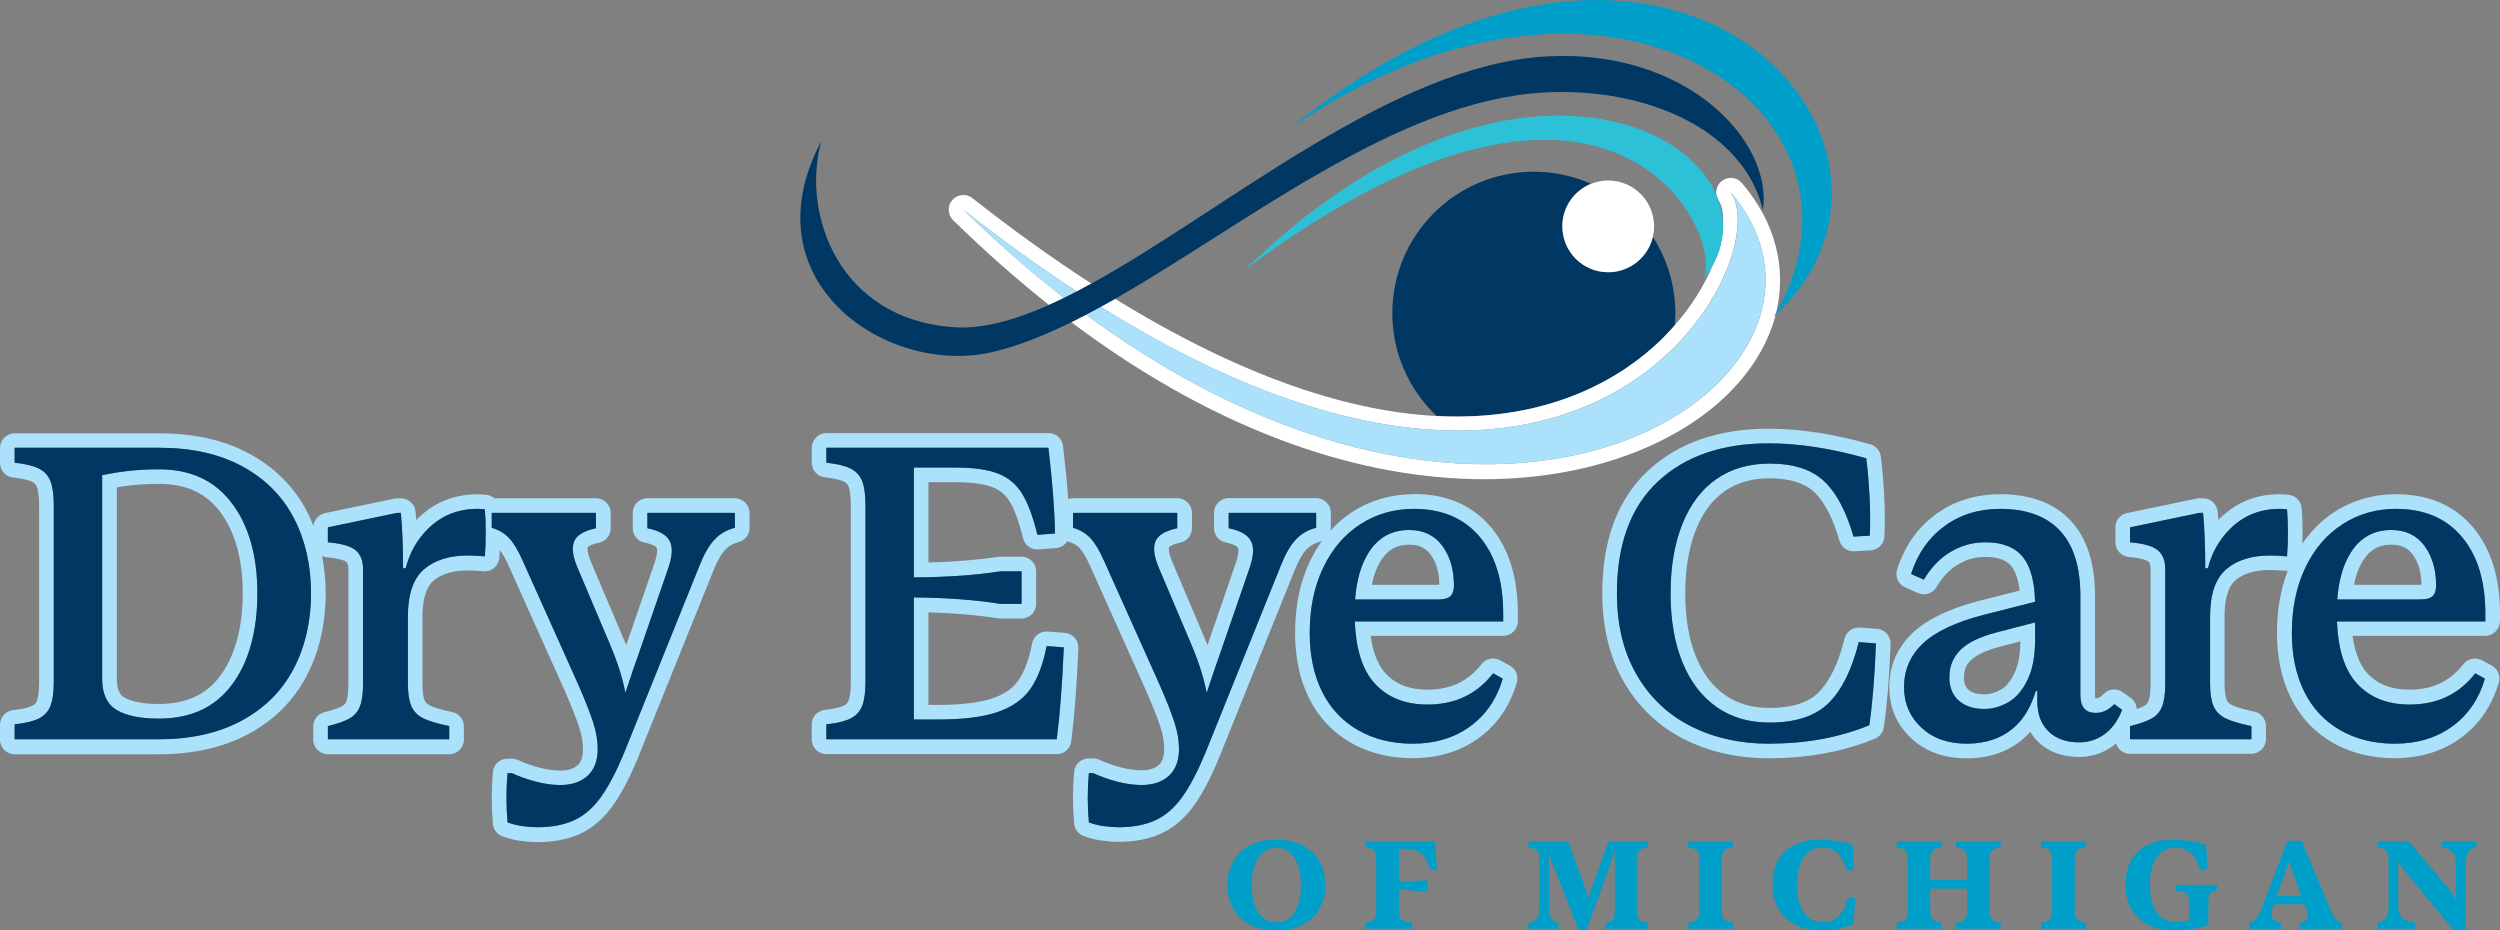 <svg xmlns="http://www.w3.org/2000/svg" id="Layer_1" viewBox="0 0 341.14 126.97"><rect x="0" y="0" width="341.14" height="126.97" fill="#808080" stroke="none"/><path d="M312.37,117.41c-.21.71-.43,1.38-.66,1.99l-1.06,2.88h3.37l-1.07-2.86c-.26-.71-.45-1.37-.59-2Z" style="fill:none;"></path><path d="M234.55,27.42s-.03-.05-.04-.08c.37,1.07.58,2.16.61,3.27.09-1.43-.11-2.56-.56-3.19Z" style="fill:none;"></path><path d="M30.04,69.86c-1.94-2.57-4.65-3.82-8.3-3.82-1.47,0-2.87.08-4.15.23-.51.06-1.06.14-1.65.24v26.28c.04,1.83.76,2.25,1.04,2.41.99.57,2.62.87,4.7.87,3.72,0,6.47-1.26,8.38-3.84,2.03-2.73,3.06-6.52,3.06-11.26s-1.04-8.38-3.08-11.1Z" style="fill:none;"></path><path d="M176.04,116.36c-.5-.44-1.13-.66-1.87-.66s-1.37.22-1.87.66-.88,1.04-1.12,1.79-.36,1.63-.36,2.61.12,1.87.36,2.63c.24.76.61,1.35,1.12,1.79.5.44,1.13.66,1.87.66,1.12,0,1.96-.46,2.52-1.4.56-.93.85-2.16.85-3.68,0-.98-.12-1.85-.37-2.61-.25-.76-.62-1.35-1.12-1.79Z" style="fill:none;"></path><path d="M268,92.42c0,1.02.35,1.45.61,1.68.49.43,1.18.64,2.13.64.81,0,1.57-.21,2.32-.66.7-.41,1.32-1.15,1.82-2.2.53-1.1.8-2.57.82-4.37l-2.77.72c-2.39.63-3.5,1.37-4.01,1.88-.62.62-.91,1.36-.91,2.31Z" style="fill:none;"></path><path d="M192.28,74.32c-1.67,0-2.88.67-3.81,2.11-.58.9-1.01,2.03-1.28,3.37h9.05c.06,0,.11,0,.16,0-.01-1.7-.41-3.05-1.2-4.13-.68-.92-1.6-1.34-2.92-1.34Z" style="fill:none;"></path><path d="M326.3,74.32c-1.67,0-2.88.67-3.81,2.11-.58.9-1.01,2.03-1.28,3.37h9.05c.06,0,.11,0,.16,0-.01-1.7-.41-3.05-1.2-4.13-.68-.92-1.6-1.34-2.92-1.34Z" style="fill:none;"></path><path d="M35.12,80.96c0-5.12-1.16-9.22-3.48-12.3-2.32-3.08-5.62-4.62-9.9-4.62-1.56,0-3.02.08-4.38.24-1.01.12-2.15.3-3.42.55v27.95c.04,2,.72,3.38,2.04,4.14,1.32.76,3.22,1.14,5.7,1.14,4.36,0,7.69-1.55,9.99-4.65,2.3-3.1,3.45-7.25,3.45-12.45ZM30.06,92.22c-1.92,2.59-4.66,3.84-8.38,3.84-2.08,0-3.71-.3-4.7-.87-.27-.16-1-.58-1.04-2.41v-26.28c.59-.1,1.14-.18,1.65-.24,1.28-.15,2.68-.23,4.15-.23,3.65,0,6.36,1.25,8.3,3.82,2.04,2.71,3.08,6.45,3.08,11.1s-1.03,8.52-3.06,11.26Z" style="fill:#abe1fa;"></path><path d="M100.28,67.98h-11.94c-1.1,0-2,.9-2,2v2.1c0,.95.67,1.77,1.61,1.96,1.15.23,1.6.57,1.67.72,0,0,.26.53-.41,2.37l-3.59,10.42c-.06.16-.12.32-.17.49-.08-.2-.16-.4-.24-.59l-4.51-10.64c-.68-1.56-.51-2.12-.51-2.14,0,0,.28-.35,1.56-.62.92-.2,1.58-1.01,1.58-1.96v-2.1c0-1.1-.9-2-2-2h-13.87c-.29-.25-.65-.42-1.04-.46-.4-.05-.83-.08-1.27-.08-3.22,0-5.97,1.13-8.19,3.35-.05.05-.11.11-.16.16-.03-.4-.06-.78-.1-1.15-.1-1.03-.96-1.81-1.99-1.81h-.48c-.14,0-.27.01-.41.04l-9.48,1.98c-.85.18-1.48.89-1.57,1.74-.27-.67-.56-1.33-.88-1.96-1.74-3.34-4.38-6-7.84-7.88t0,0c-3.4-1.85-7.54-2.79-12.3-2.79H2c-1.1,0-2,.9-2,2v2.04c0,1.02.77,1.88,1.78,1.99,1.61.17,2.34.45,2.63.6.31.16.49.36.62.67.12.29.31,1.02.31,2.57v24.06c0,1.55-.19,2.27-.31,2.57-.12.31-.3.51-.61.67-.29.15-1.02.43-2.63.6-1.02.11-1.79.97-1.79,1.99v2.04c0,1.1.9,2,2,2h19.62c4.76,0,8.9-.94,12.32-2.79,3.48-1.88,6.14-4.55,7.9-7.91,1.72-3.3,2.6-7.07,2.6-11.22,0-1.79-.17-3.49-.49-5.13.19.08.4.14.62.16,2.08.18,2.63.59,2.68.63.19.16.29.51.29,1.04v15.66c0,1.39-.18,2.06-.28,2.33-.12.3-.28.49-.55.64-.34.19-1.03.5-2.44.84-.9.22-1.53,1.02-1.53,1.94v1.8c0,1.1.9,2,2,2h16.56c1.1,0,2-.9,2-2v-1.8c0-.95-.67-1.77-1.6-1.96-1.73-.35-2.61-.68-3.04-.89-.46-.22-.61-.47-.7-.66-.12-.26-.31-.89-.31-2.25v-9.18c0-2.42.5-4.08,1.5-4.94,1.08-.93,2.67-1.4,4.72-1.4.61,0,1.31.04,2.09.11.53.05,1.06-.11,1.47-.46s.67-.84.71-1.37c.03-.33.04-.69.06-1.05.31.4.75,1.07,1.26,2.24l7.61,16.96c.93,2.12,1.59,3.81,1.97,4.99.34,1.06.51,2.06.51,2.97,0,1.52-.55,2.02-.73,2.18-.54.5-1.32.74-2.37.74-.87,0-1.81-.13-2.8-.39-1.04-.27-2.03-.62-2.96-1.05-.26-.12-.55-.18-.84-.18h-.6c-1.04,0-1.9.79-1.99,1.82-.21,2.35-.21,4.73,0,7.08.07.77.57,1.42,1.29,1.69.77.29,1.6.5,2.47.62.81.11,1.59.17,2.31.17,2.19,0,4.14-.37,5.77-1.11,1.7-.76,3.19-2.03,4.46-3.77,1.16-1.61,2.29-3.73,3.45-6.52l10.33-25.63c.51-1.28,1.05-2.24,1.62-2.86.48-.51,1.07-.85,1.81-1.04.89-.22,1.51-1.02,1.51-1.94v-2.04c0-1.1-.9-2-2-2ZM40.07,91.25c-1.58,3.02-3.94,5.38-7.08,7.08-3.14,1.7-6.93,2.55-11.37,2.55H2v-2.04c1.48-.16,2.59-.43,3.33-.81.74-.38,1.26-.95,1.56-1.71.3-.76.45-1.86.45-3.3v-24.06c0-1.44-.15-2.54-.45-3.3-.3-.76-.82-1.33-1.56-1.71-.74-.38-1.85-.65-3.33-.81v-2.04h19.74c4.44,0,8.22.85,11.34,2.55,3.12,1.7,5.46,4.05,7.02,7.05,1.56,3,2.34,6.42,2.34,10.26s-.79,7.27-2.37,10.29ZM63.88,75.8c-2.56,0-4.57.63-6.03,1.89-1.46,1.26-2.19,3.41-2.19,6.45v9.18c0,1.32.16,2.34.48,3.06.32.72.87,1.27,1.65,1.65.78.38,1.95.73,3.51,1.05v1.8h-16.56v-1.8c1.32-.32,2.31-.67,2.97-1.05.66-.38,1.13-.93,1.41-1.65.28-.72.42-1.74.42-3.06v-15.66c0-1.16-.34-2.02-1.02-2.58-.68-.56-1.94-.92-3.78-1.08v-2.04l9.48-1.98h.48c.2,2.12.3,4.64.3,7.56h.36c.52-2.08,1.51-3.86,3-5.34,1.84-1.84,4.1-2.76,6.78-2.76.36,0,.7.02,1.02.06.08.92.12,1.98.12,3.18s-.04,2.28-.12,3.24c-.84-.08-1.6-.12-2.28-.12ZM100.28,72.02c-1.12.28-2.05.82-2.79,1.62-.74.8-1.41,1.96-2.01,3.48l-10.32,25.62c-1.08,2.6-2.15,4.63-3.21,6.09-1.06,1.46-2.28,2.5-3.66,3.12-1.38.62-3.03.93-4.95.93-.64,0-1.32-.05-2.04-.15-.72-.1-1.4-.27-2.04-.51-.2-2.24-.2-4.48,0-6.72h.6c1.04.48,2.14.87,3.3,1.17,1.16.3,2.26.45,3.3.45,1.56,0,2.8-.42,3.72-1.26.92-.84,1.38-2.06,1.38-3.66,0-1.12-.2-2.31-.6-3.57-.4-1.26-1.08-2.99-2.04-5.19l-7.62-16.98c-.6-1.36-1.21-2.37-1.83-3.03-.62-.66-1.41-1.13-2.37-1.41v-2.04h14.22v2.1c-1.68.36-2.68.98-3,1.86-.32.88-.14,2.1.54,3.66l4.5,10.62c.95,2.29,1.6,4.39,1.98,6.33.63-1.94,1.35-4.04,2.16-6.33l3.6-10.44c.64-1.76.74-3.07.3-3.93-.44-.86-1.46-1.45-3.06-1.77v-2.1h11.94v2.04Z" style="fill:#abe1fa;"></path><path d="M192.94,67.44c-3.1,0-5.93.81-8.41,2.42-1.1.71-2.08,1.56-2.97,2.53.02-.12.04-.25.04-.38v-2.04c0-1.1-.9-2-2-2h-11.94c-1.1,0-2,.9-2,2v2.1c0,.95.67,1.77,1.61,1.96,1.15.23,1.6.57,1.67.72,0,0,.26.54-.41,2.37l-3.59,10.42c-.06.16-.12.32-.17.49-.08-.2-.16-.39-.24-.59l-4.51-10.64c-.68-1.56-.51-2.12-.51-2.14,0,0,.28-.35,1.56-.62.92-.2,1.58-1.01,1.58-1.96v-2.1c0-1.1-.9-2-2-2h-14.22c-.24,0-.46.05-.67.12-.15-2.17-.39-4.58-.7-7.24-.12-1.01-.97-1.76-1.99-1.76h-30.3c-1.1,0-2,.9-2,2v2.04c0,1.02.77,1.88,1.78,1.99,1.61.17,2.34.45,2.63.6.31.16.49.36.61.67.12.29.31,1.02.31,2.57v24.06c0,1.55-.19,2.27-.31,2.57-.12.31-.3.51-.61.67-.29.15-1.02.43-2.63.6-1.02.11-1.79.97-1.79,1.99v2.04c0,1.1.9,2,2,2h31.44c1.01,0,1.86-.75,1.98-1.75.44-3.47.77-7.75.97-12.71.04-1.08-.77-1.99-1.85-2.08l-2.34-.18c-1.01-.08-1.92.62-2.12,1.61-.42,2.19-1.06,3.9-1.89,5.08-.76,1.08-1.9,1.87-3.48,2.41-1.76.6-4.26.91-7.42.91h-1.36v-12.63c3.52.1,6.71.38,9.5.82.1.02.21.02.32.02h2.88c1.1,0,2-.9,2-2v-4.44c0-1.1-.9-2-2-2h-2.88c-.11,0-.21,0-.31.02-2.67.42-5.86.68-9.51.78v-10.96h3.64c2.22,0,3.94.23,5.1.68.99.38,1.75,1.01,2.32,1.92.68,1.09,1.31,2.79,1.85,5.05.23.95,1.12,1.59,2.09,1.52l2.4-.18c.66-.05,1.23-.42,1.55-.95.07.03.12.07.2.09.62.18,1.1.46,1.47.86.32.34.83,1.04,1.46,2.48l7.61,16.96c.93,2.12,1.59,3.81,1.97,4.99.34,1.06.51,2.06.51,2.97,0,1.52-.55,2.02-.73,2.18-.54.5-1.32.74-2.37.74-.87,0-1.81-.13-2.8-.39-1.04-.27-2.03-.62-2.96-1.05-.26-.12-.55-.18-.84-.18h-.6c-1.04,0-1.9.79-1.99,1.82-.21,2.35-.21,4.73,0,7.08.07.77.57,1.42,1.29,1.69.77.29,1.6.5,2.47.62.81.11,1.59.17,2.31.17,2.19,0,4.13-.37,5.77-1.11,1.7-.76,3.2-2.03,4.46-3.77,1.16-1.6,2.29-3.73,3.45-6.52l10.33-25.63c.51-1.28,1.05-2.24,1.62-2.86.48-.51,1.07-.85,1.81-1.04.1-.02.19-.06.29-.1-.61.85-1.15,1.76-1.63,2.76-1.34,2.82-2.02,6.1-2.02,9.74,0,3.38.64,6.37,1.89,8.9,1.29,2.61,3.2,4.66,5.68,6.09,2.44,1.41,5.29,2.13,8.47,2.13,3.5,0,6.54-.93,9.04-2.76,2.51-1.84,4.26-4.38,5.18-7.57.26-.9-.14-1.86-.96-2.31l-1.32-.72c-.86-.47-1.94-.25-2.54.53-1.82,2.34-4.22,3.48-7.36,3.48-2.54,0-4.44-.76-5.82-2.32-.99-1.12-1.64-2.8-1.94-5.02h18.08c1.1,0,2-.9,2-2v-1.08c0-4.9-1.24-8.86-3.68-11.76-2.53-3-6.06-4.52-10.5-4.52ZM141.56,72.98c-.6-2.48-1.3-4.36-2.1-5.64-.8-1.28-1.9-2.19-3.3-2.73s-3.34-.81-5.82-.81h-5.64v14.99c4.6-.04,8.54-.31,11.82-.83h2.88v4.44h-2.88c-3.49-.56-7.44-.84-11.82-.88v16.66h3.36c3.4,0,6.09-.34,8.07-1.02,1.98-.68,3.47-1.73,4.47-3.15,1-1.42,1.74-3.37,2.22-5.85l2.34.18c-.2,4.92-.52,9.1-.96,12.54h-31.44v-2.04c1.48-.16,2.59-.43,3.33-.81.74-.38,1.26-.95,1.56-1.71.3-.76.45-1.86.45-3.3v-24.06c0-1.44-.15-2.54-.45-3.3-.3-.76-.82-1.33-1.56-1.71-.74-.38-1.85-.65-3.33-.81v-2.04h30.3c.56,4.72.86,8.62.9,11.7l-2.4.18ZM179.6,72.02c-1.12.28-2.05.82-2.79,1.62-.74.8-1.41,1.96-2.01,3.48l-10.32,25.62c-1.08,2.6-2.15,4.63-3.21,6.09-1.06,1.46-2.28,2.5-3.66,3.12-1.38.62-3.03.93-4.95.93-.64,0-1.32-.05-2.04-.15-.72-.1-1.4-.27-2.04-.51-.2-2.24-.2-4.48,0-6.72h.6c1.04.48,2.14.87,3.3,1.17s2.26.45,3.3.45c1.56,0,2.8-.42,3.72-1.26.92-.84,1.38-2.06,1.38-3.66,0-1.12-.2-2.31-.6-3.57-.4-1.26-1.08-2.99-2.04-5.19l-7.62-16.98c-.6-1.36-1.21-2.37-1.83-3.03-.62-.66-1.41-1.13-2.37-1.41v-2.04h14.22v2.1c-1.68.36-2.68.98-3,1.86-.32.88-.14,2.1.54,3.66l4.5,10.62c.95,2.29,1.6,4.39,1.98,6.33.63-1.94,1.35-4.04,2.16-6.33l3.6-10.44c.64-1.76.74-3.07.3-3.93-.44-.86-1.46-1.45-3.06-1.77v-2.1h11.94v2.04ZM205.12,84.8h-20.25c.15,3.74,1.01,6.52,2.61,8.34,1.76,2,4.2,3,7.32,3,3.76,0,6.74-1.42,8.94-4.26l1.32.72c-.8,2.76-2.28,4.93-4.44,6.51-2.16,1.58-4.78,2.37-7.86,2.37-2.84,0-5.33-.62-7.47-1.86-2.14-1.24-3.77-2.99-4.89-5.25-1.12-2.26-1.68-4.93-1.68-8.01,0-3.36.61-6.32,1.83-8.88,1.22-2.56,2.91-4.54,5.07-5.94,2.16-1.4,4.6-2.1,7.32-2.1,3.84,0,6.83,1.27,8.97,3.81,2.14,2.54,3.21,6.03,3.21,10.47v1.08Z" style="fill:#abe1fa;"></path><path d="M192.28,72.32c-2.36,0-4.19,1.01-5.49,3.03-1.06,1.65-1.68,3.8-1.88,6.45h11.33c.8,0,1.36-.15,1.68-.45.32-.3.48-.79.48-1.47,0-2.16-.53-3.96-1.59-5.4-1.06-1.44-2.57-2.16-4.53-2.16ZM196.24,79.8h-9.05c.27-1.34.7-2.47,1.28-3.37.93-1.44,2.14-2.11,3.81-2.11,1.32,0,2.24.43,2.92,1.34.8,1.08,1.19,2.43,1.2,4.13-.05,0-.1,0-.16,0Z" style="fill:#abe1fa;"></path><path d="M256.13,85.81l-2.34-.18c-.97-.07-1.86.56-2.09,1.51-.83,3.34-2.02,5.82-3.55,7.35-1.4,1.4-3.65,2.11-6.69,2.11-2.4,0-4.39-.58-6.08-1.77-1.72-1.21-3.01-2.91-3.95-5.21-.98-2.39-1.47-5.3-1.47-8.66s.5-6.3,1.48-8.73c.94-2.33,2.23-4.04,3.93-5.22,1.69-1.17,3.69-1.74,6.09-1.74,2.7,0,4.74.62,6.05,1.83,1.42,1.32,2.6,3.57,3.49,6.68.26.9,1.11,1.5,2.03,1.44l2.22-.12c1.02-.06,1.84-.88,1.89-1.9.08-1.7.07-3.57-.03-5.54-.1-1.97-.26-3.78-.46-5.37-.1-.79-.67-1.45-1.44-1.67-4.96-1.4-9.62-2.12-13.87-2.12-6.85,0-12.4,1.94-16.49,5.76-4.12,3.86-6.21,9.48-6.21,16.7,0,4.66,1,8.74,2.97,12.13,1.99,3.43,4.76,6.05,8.24,7.8,3.41,1.71,7.27,2.58,11.49,2.58,5.32,0,10.2-.9,14.5-2.67.65-.27,1.12-.86,1.22-1.56.45-3.1.76-6.93.92-11.37.04-1.07-.78-1.98-1.85-2.07ZM255.08,98.96c-4.08,1.68-8.66,2.52-13.74,2.52-3.92,0-7.45-.79-10.59-2.37-3.14-1.58-5.61-3.92-7.41-7.02-1.8-3.1-2.7-6.81-2.7-11.13,0-6.68,1.86-11.76,5.58-15.24,3.72-3.48,8.76-5.22,15.12-5.22,4.08,0,8.52.68,13.32,2.04.2,1.56.35,3.3.45,5.22.1,1.92.11,3.7.03,5.34l-2.22.12c-1-3.48-2.35-6.01-4.05-7.59-1.7-1.58-4.17-2.37-7.41-2.37-2.8,0-5.21.7-7.23,2.1-2.02,1.4-3.57,3.44-4.65,6.12-1.08,2.68-1.62,5.84-1.62,9.48s.54,6.78,1.62,9.42,2.63,4.67,4.65,6.09c2.02,1.42,4.43,2.13,7.23,2.13,3.6,0,6.3-.9,8.1-2.7,1.8-1.8,3.16-4.56,4.08-8.28l2.34.18c-.16,4.4-.46,8.12-.9,11.16Z" style="fill:#abe1fa;"></path><path d="M267.5,88.7c-1,1-1.5,2.24-1.5,3.72,0,1.36.43,2.42,1.29,3.18.86.76,2.01,1.14,3.45,1.14,1.16,0,2.27-.31,3.33-.93,1.06-.62,1.93-1.64,2.61-3.06.68-1.42,1.02-3.23,1.02-5.43v-2.39l-5.28,1.37c-2.28.6-3.92,1.4-4.92,2.4ZM275.69,87.52c-.02,1.8-.29,3.27-.82,4.37-.5,1.05-1.11,1.79-1.82,2.2-.75.44-1.51.66-2.32.66-.94,0-1.64-.21-2.13-.64-.26-.23-.61-.66-.61-1.68,0-.95.29-1.68.91-2.31.51-.51,1.62-1.25,4.01-1.88l2.77-.72Z" style="fill:#abe1fa;"></path><path d="M341.14,84.8v-1.08c0-4.9-1.24-8.86-3.68-11.76-2.53-3-6.06-4.52-10.5-4.52-3.1,0-5.93.81-8.41,2.42-1.72,1.11-3.18,2.57-4.38,4.32.01-.49.03-.98.03-1.5,0-1.24-.04-2.37-.13-3.35-.08-.94-.81-1.7-1.75-1.81-.4-.05-.83-.08-1.26-.08-3.22,0-5.97,1.13-8.19,3.35-.05.05-.11.11-.16.16-.03-.4-.06-.78-.1-1.15-.1-1.03-.96-1.81-1.99-1.81h-.48c-.14,0-.27.01-.41.04l-9.48,1.98c-.93.19-1.59,1.01-1.59,1.96v2.04c0,1.04.79,1.9,1.83,1.99,2.08.18,2.63.59,2.68.63.19.16.29.51.29,1.04v15.66c0,1.39-.18,2.06-.28,2.33-.12.3-.28.49-.55.64-.2.12-.53.27-1.06.45-.03-.59-.32-1.15-.82-1.51l-1.08-.78c-.81-.59-1.93-.48-2.62.24-.65.68-1.01.58-1.14.58-.02-.08-.03-.21-.03-.4v-13.56c0-4.47-1.12-7.92-3.33-10.28-2.24-2.39-5.47-3.6-9.59-3.6-3.38,0-6.36.93-8.84,2.76-2.48,1.83-4.24,4.36-5.25,7.51-.31.97.16,2.02,1.09,2.43l1.74.78c.93.42,2.03.07,2.54-.81.8-1.36,1.76-2.37,2.94-3.08,1.15-.7,2.38-1.03,3.74-1.03,1.73,0,2.9.43,3.58,1.3.55.71.92,1.83,1.09,3.29l-5.42,1.37c-4.21,1.1-7.22,2.54-9.19,4.42-2.1,2-3.17,4.48-3.17,7.36s1,5.11,2.96,6.97c1.94,1.84,4.5,2.77,7.62,2.77s5.85-.96,7.92-2.87c.25-.23.5-.48.73-.75.3.5.65.95,1.07,1.36,1.4,1.37,3.28,2.07,5.57,2.07,1.75,0,3.34-.52,4.71-1.54.12-.09.23-.21.35-.31.25.82,1,1.42,1.9,1.42h16.56c1.1,0,2-.9,2-2v-1.8c0-.95-.67-1.77-1.6-1.96-1.73-.35-2.61-.68-3.04-.89-.45-.22-.61-.47-.7-.66-.11-.26-.31-.89-.31-2.25v-9.18c0-2.42.5-4.08,1.5-4.94,1.08-.93,2.67-1.4,4.72-1.4.61,0,1.31.04,2.09.11.11.01.22,0,.32,0-.98,2.51-1.47,5.35-1.47,8.45,0,3.38.64,6.37,1.89,8.9,1.29,2.61,3.2,4.66,5.68,6.09,2.44,1.41,5.29,2.13,8.47,2.13,3.5,0,6.54-.93,9.04-2.76,2.51-1.84,4.26-4.38,5.18-7.57.26-.9-.14-1.86-.96-2.31l-1.32-.72c-.86-.47-1.94-.25-2.54.53-1.82,2.34-4.22,3.48-7.36,3.48-2.54,0-4.44-.76-5.82-2.32-.99-1.12-1.64-2.8-1.94-5.02h18.08c1.1,0,2-.9,2-2ZM287.21,100.16c-1.02.76-2.19,1.14-3.51,1.14-1.76,0-3.15-.5-4.17-1.5-1.02-1-1.53-2.38-1.53-4.14v-1.38h-.2c-.63,2.09-1.58,3.71-2.83,4.86-1.7,1.56-3.89,2.34-6.57,2.34s-4.68-.74-6.24-2.22c-1.56-1.48-2.34-3.32-2.34-5.52,0-2.32.85-4.29,2.55-5.91,1.7-1.62,4.47-2.93,8.31-3.93l7.01-1.78c-.05-2.71-.58-4.74-1.61-6.05-1.08-1.38-2.8-2.07-5.16-2.07-1.72,0-3.31.44-4.77,1.32-1.46.88-2.67,2.14-3.63,3.78l-1.74-.78c.88-2.76,2.39-4.93,4.53-6.51,2.14-1.58,4.69-2.37,7.65-2.37,3.56,0,6.27.99,8.13,2.97,1.86,1.98,2.79,4.95,2.79,8.91v13.56c0,1.6.7,2.4,2.1,2.4.92,0,1.76-.4,2.52-1.2l1.08.78c-.56,1.44-1.35,2.54-2.37,3.3ZM312.08,75.92c-.84-.08-1.6-.12-2.28-.12-2.56,0-4.57.63-6.03,1.89-1.46,1.26-2.19,3.41-2.19,6.45v9.18c0,1.32.16,2.34.48,3.06s.87,1.27,1.65,1.65c.78.38,1.95.73,3.51,1.05v1.8h-16.56v-1.8c1.32-.32,2.31-.67,2.97-1.05.66-.38,1.13-.93,1.41-1.65.28-.72.42-1.74.42-3.06v-15.66c0-1.16-.34-2.02-1.02-2.58-.68-.56-1.94-.92-3.78-1.08v-2.04l9.48-1.98h.48c.2,2.12.3,4.64.3,7.56h.36c.52-2.08,1.52-3.86,3-5.34,1.84-1.84,4.1-2.76,6.78-2.76.36,0,.7.02,1.02.06.08.92.12,1.98.12,3.18s-.04,2.28-.12,3.24ZM321.5,93.14c1.76,2,4.2,3,7.32,3,3.76,0,6.74-1.42,8.94-4.26l1.32.72c-.8,2.76-2.28,4.93-4.44,6.51-2.16,1.58-4.78,2.37-7.86,2.37-2.84,0-5.33-.62-7.47-1.86-2.14-1.24-3.77-2.99-4.89-5.25-1.12-2.26-1.68-4.93-1.68-8.01,0-3.36.61-6.32,1.83-8.88,1.22-2.56,2.91-4.54,5.07-5.94,2.16-1.4,4.6-2.1,7.32-2.1,3.84,0,6.83,1.27,8.97,3.81,2.14,2.54,3.21,6.03,3.21,10.47v1.08h-20.25c.15,3.74,1.01,6.52,2.61,8.34Z" style="fill:#abe1fa;"></path><path d="M326.3,72.32c-2.36,0-4.19,1.01-5.49,3.03-1.06,1.65-1.68,3.8-1.88,6.45h11.33c.8,0,1.36-.15,1.68-.45.32-.3.48-.79.48-1.47,0-2.16-.53-3.96-1.59-5.4-1.06-1.44-2.57-2.16-4.53-2.16ZM330.26,79.8h-9.05c.27-1.34.7-2.47,1.28-3.37.93-1.44,2.14-2.11,3.81-2.11,1.32,0,2.24.43,2.92,1.34.8,1.08,1.19,2.43,1.2,4.13-.05,0-.1,0-.16,0Z" style="fill:#abe1fa;"></path><path d="M33.08,63.65c-3.12-1.7-6.9-2.55-11.34-2.55H2v2.04c1.48.16,2.59.43,3.33.81.74.38,1.26.95,1.56,1.71.3.76.45,1.86.45,3.3v24.06c0,1.44-.15,2.54-.45,3.3-.3.76-.82,1.33-1.56,1.71-.74.38-1.85.65-3.33.81v2.04h19.62c4.44,0,8.23-.85,11.37-2.55,3.14-1.7,5.5-4.06,7.08-7.08,1.58-3.02,2.37-6.45,2.37-10.29s-.78-7.26-2.34-10.26c-1.56-3-3.9-5.35-7.02-7.05ZM21.68,98.06c-2.48,0-4.38-.38-5.7-1.14-1.32-.76-2-2.14-2.04-4.14v-27.95c1.27-.25,2.41-.44,3.42-.55,1.36-.16,2.82-.24,4.38-.24,4.28,0,7.58,1.54,9.9,4.62,2.32,3.08,3.48,7.18,3.48,12.3s-1.15,9.35-3.45,12.45c-2.3,3.1-5.63,4.65-9.99,4.65Z" style="fill:#003863;"></path><path d="M66.28,72.68c0-1.2-.04-2.26-.12-3.18-.32-.04-.66-.06-1.02-.06-2.68,0-4.94.92-6.78,2.76-1.48,1.48-2.47,3.26-3,5.34h-.36c0-2.92-.1-5.44-.3-7.56h-.48l-9.48,1.98v2.04c1.84.16,3.1.52,3.78,1.08.68.56,1.02,1.42,1.02,2.58v15.66c0,1.32-.14,2.34-.42,3.06-.28.72-.75,1.27-1.41,1.65-.66.38-1.65.73-2.97,1.05v1.8h16.56v-1.8c-1.56-.32-2.73-.67-3.51-1.05-.78-.38-1.33-.93-1.65-1.65-.32-.72-.48-1.74-.48-3.06v-9.18c0-3.04.73-5.19,2.19-6.45,1.46-1.26,3.47-1.89,6.03-1.89.68,0,1.44.04,2.28.12.08-.96.12-2.04.12-3.24Z" style="fill:#003863;"></path><path d="M88.34,72.08c1.6.32,2.62.91,3.06,1.77.44.86.34,2.17-.3,3.93l-3.6,10.44c-.82,2.29-1.53,4.39-2.16,6.33-.37-1.93-1.02-4.04-1.98-6.33l-4.5-10.62c-.68-1.56-.86-2.78-.54-3.66.32-.88,1.32-1.5,3-1.86v-2.1h-14.22v2.04c.96.28,1.75.75,2.37,1.41.62.66,1.23,1.67,1.83,3.03l7.62,16.98c.96,2.2,1.64,3.93,2.04,5.19.4,1.26.6,2.45.6,3.57,0,1.6-.46,2.82-1.38,3.66-.92.84-2.16,1.26-3.72,1.26-1.04,0-2.14-.15-3.3-.45-1.16-.3-2.26-.69-3.3-1.17h-.6c-.2,2.24-.2,4.48,0,6.72.64.24,1.32.41,2.04.51.72.1,1.4.15,2.04.15,1.92,0,3.57-.31,4.95-.93,1.38-.62,2.6-1.66,3.66-3.12,1.06-1.46,2.13-3.49,3.21-6.09l10.32-25.62c.6-1.52,1.27-2.68,2.01-3.48.74-.8,1.67-1.34,2.79-1.62v-2.04h-11.94v2.1Z" style="fill:#003863;"></path><path d="M124.7,61.1h-11.94v2.04c1.48.16,2.59.43,3.33.81.74.38,1.26.95,1.56,1.71.3.76.45,1.86.45,3.3v24.06c0,1.44-.15,2.54-.45,3.3-.3.76-.82,1.33-1.56,1.71-.74.38-1.85.65-3.33.81v2.04h31.44c.44-3.44.76-7.62.96-12.54l-2.34-.18c-.48,2.48-1.22,4.43-2.22,5.85-1,1.42-2.49,2.47-4.47,3.15-1.98.68-4.67,1.02-8.07,1.02h-3.36v-16.66c4.38.04,8.33.33,11.82.88h2.88v-4.44h-2.88c-3.28.52-7.22.8-11.82.83v-14.99h5.64c2.48,0,4.42.27,5.82.81s2.5,1.45,3.3,2.73c.8,1.28,1.5,3.16,2.1,5.64l2.4-.18c-.04-3.08-.34-6.98-.9-11.7h-18.36Z" style="fill:#003863;"></path><path d="M167.66,72.08c1.6.32,2.62.91,3.06,1.77.44.86.34,2.17-.3,3.93l-3.6,10.44c-.82,2.29-1.53,4.39-2.16,6.33-.37-1.93-1.02-4.04-1.98-6.33l-4.5-10.62c-.68-1.56-.86-2.78-.54-3.66.32-.88,1.32-1.5,3-1.86v-2.1h-14.22v2.04c.96.28,1.75.75,2.37,1.41.62.66,1.23,1.67,1.83,3.03l7.62,16.98c.96,2.2,1.64,3.93,2.04,5.19.4,1.26.6,2.45.6,3.57,0,1.6-.46,2.82-1.38,3.66-.92.84-2.16,1.26-3.72,1.26-1.04,0-2.14-.15-3.3-.45s-2.26-.69-3.3-1.17h-.6c-.2,2.24-.2,4.48,0,6.72.64.24,1.32.41,2.04.51.72.1,1.4.15,2.04.15,1.92,0,3.57-.31,4.95-.93,1.38-.62,2.6-1.66,3.66-3.12,1.06-1.46,2.13-3.49,3.21-6.09l10.32-25.62c.6-1.52,1.27-2.68,2.01-3.48.74-.8,1.67-1.34,2.79-1.62v-2.04h-11.94v2.1Z" style="fill:#003863;"></path><path d="M192.94,69.44c-2.72,0-5.16.7-7.32,2.1-2.16,1.4-3.85,3.38-5.07,5.94-1.22,2.56-1.83,5.52-1.83,8.88,0,3.08.56,5.75,1.68,8.01,1.12,2.26,2.75,4.01,4.89,5.25,2.14,1.24,4.63,1.86,7.47,1.86,3.08,0,5.7-.79,7.86-2.37,2.16-1.58,3.64-3.75,4.44-6.51l-1.32-.72c-2.2,2.84-5.18,4.26-8.94,4.26-3.12,0-5.56-1-7.32-3-1.6-1.82-2.46-4.6-2.61-8.34h20.25v-1.08c0-4.44-1.07-7.93-3.21-10.47-2.14-2.54-5.13-3.81-8.97-3.81ZM197.92,81.35c-.32.3-.88.45-1.68.45h-11.33c.2-2.65.82-4.8,1.88-6.45,1.3-2.02,3.13-3.03,5.49-3.03,1.96,0,3.47.72,4.53,2.16,1.06,1.44,1.59,3.24,1.59,5.4,0,.68-.16,1.17-.48,1.47Z" style="fill:#003863;"></path><path d="M249.56,95.9c-1.8,1.8-4.5,2.7-8.1,2.7-2.8,0-5.21-.71-7.23-2.13-2.02-1.42-3.57-3.45-4.65-6.09s-1.62-5.78-1.62-9.42.54-6.8,1.62-9.48c1.08-2.68,2.63-4.72,4.65-6.12,2.02-1.4,4.43-2.1,7.23-2.1,3.24,0,5.71.79,7.41,2.37,1.7,1.58,3.05,4.11,4.05,7.59l2.22-.12c.08-1.64.07-3.42-.03-5.34-.1-1.92-.25-3.66-.45-5.22-4.8-1.36-9.24-2.04-13.32-2.04-6.36,0-11.4,1.74-15.12,5.22-3.72,3.48-5.58,8.56-5.58,15.24,0,4.32.9,8.03,2.7,11.13,1.8,3.1,4.27,5.44,7.41,7.02,3.14,1.58,6.67,2.37,10.59,2.37,5.08,0,9.66-.84,13.74-2.52.44-3.04.74-6.76.9-11.16l-2.34-.18c-.92,3.72-2.28,6.48-4.08,8.28Z" style="fill:#003863;"></path><path d="M289.58,96.86l-1.08-.78c-.76.8-1.6,1.2-2.52,1.2-1.4,0-2.1-.8-2.1-2.4v-13.56c0-3.96-.93-6.93-2.79-8.91-1.86-1.98-4.57-2.97-8.13-2.97-2.96,0-5.51.79-7.65,2.37-2.14,1.58-3.65,3.75-4.53,6.51l1.74.78c.96-1.64,2.17-2.9,3.63-3.78,1.46-.88,3.05-1.32,4.77-1.32,2.36,0,4.08.69,5.16,2.07,1.03,1.31,1.56,3.34,1.61,6.05l-7.01,1.78c-3.84,1-6.61,2.31-8.31,3.93-1.7,1.62-2.55,3.59-2.55,5.91s.78,4.04,2.34,5.52c1.56,1.48,3.64,2.22,6.24,2.22s4.87-.78,6.57-2.34c1.25-1.15,2.19-2.77,2.83-4.86h.2v1.38c0,1.76.51,3.14,1.53,4.14,1.02,1,2.41,1.5,4.17,1.5,1.32,0,2.49-.38,3.51-1.14,1.02-.76,1.81-1.86,2.37-3.3ZM277.7,87.32c0,2.2-.34,4.01-1.02,5.43-.68,1.42-1.55,2.44-2.61,3.06-1.06.62-2.17.93-3.33.93-1.44,0-2.59-.38-3.45-1.14-.86-.76-1.29-1.82-1.29-3.18,0-1.48.5-2.72,1.5-3.72,1-1,2.64-1.8,4.92-2.4l5.28-1.37v2.39Z" style="fill:#003863;"></path><path d="M311.06,69.44c-2.68,0-4.94.92-6.78,2.76-1.48,1.48-2.47,3.26-3,5.34h-.36c0-2.92-.1-5.44-.3-7.56h-.48l-9.48,1.98v2.04c1.84.16,3.1.52,3.78,1.08.68.56,1.02,1.42,1.02,2.58v15.66c0,1.32-.14,2.34-.42,3.06-.28.72-.75,1.27-1.41,1.65-.66.38-1.65.73-2.97,1.05v1.8h16.56v-1.8c-1.56-.32-2.73-.67-3.51-1.05-.78-.38-1.33-.93-1.65-1.65s-.48-1.74-.48-3.06v-9.18c0-3.04.73-5.19,2.19-6.45,1.46-1.26,3.47-1.89,6.03-1.89.68,0,1.44.04,2.28.12.08-.96.12-2.04.12-3.24s-.04-2.26-.12-3.18c-.32-.04-.66-.06-1.02-.06Z" style="fill:#003863;"></path><path d="M339.14,83.72c0-4.44-1.07-7.93-3.21-10.47-2.14-2.54-5.13-3.81-8.97-3.81-2.72,0-5.16.7-7.32,2.1-2.16,1.4-3.85,3.38-5.07,5.94-1.22,2.56-1.83,5.52-1.83,8.88,0,3.08.56,5.75,1.68,8.01,1.12,2.26,2.75,4.01,4.89,5.25,2.14,1.24,4.63,1.86,7.47,1.86,3.08,0,5.7-.79,7.86-2.37,2.16-1.58,3.64-3.75,4.44-6.51l-1.32-.72c-2.2,2.84-5.18,4.26-8.94,4.26-3.12,0-5.56-1-7.32-3-1.6-1.82-2.46-4.6-2.61-8.34h20.25v-1.08ZM331.94,81.35c-.32.3-.88.45-1.68.45h-11.33c.2-2.65.82-4.8,1.88-6.45,1.3-2.02,3.13-3.03,5.49-3.03,1.96,0,3.47.72,4.53,2.16,1.06,1.44,1.59,3.24,1.59,5.4,0,.68-.16,1.17-.48,1.47Z" style="fill:#003863;"></path><path d="M177.76,115.36c-1.01-.53-2.21-.79-3.6-.79s-2.59.26-3.59.79c-1,.53-1.77,1.26-2.29,2.2-.53.94-.79,2-.79,3.2s.26,2.29.79,3.22c.53.94,1.29,1.67,2.29,2.2,1,.53,2.2.79,3.59.79s2.59-.26,3.6-.79c1.01-.53,1.78-1.26,2.3-2.21.53-.94.79-2.01.79-3.21s-.26-2.27-.79-3.2c-.53-.94-1.3-1.67-2.3-2.2ZM176.68,124.44c-.56.93-1.4,1.4-2.52,1.4-.74,0-1.37-.22-1.87-.66-.5-.44-.88-1.03-1.12-1.79-.24-.76-.36-1.63-.36-2.63s.12-1.85.36-2.61.61-1.35,1.12-1.79,1.13-.66,1.87-.66,1.37.22,1.87.66c.5.44.88,1.04,1.12,1.79.25.76.37,1.63.37,2.61,0,1.52-.28,2.75-.85,3.68Z" style="fill:#009fca;"></path><path d="M190.88,114.8h-4.59v.85c.42.05.74.13.95.23.21.11.35.28.43.5.08.23.12.56.12,1.01v6.75c0,.44-.04.78-.12,1.01s-.22.4-.43.5c-.21.11-.53.19-.95.23v.85h6.39v-.85c-.5-.05-.88-.13-1.12-.23s-.42-.28-.52-.5c-.1-.23-.15-.56-.15-1.01v-2.72c1.2.03,2.21.11,3.02.24h.88v-1.53h-.88c-.82.12-1.83.19-3.02.22v-4.52h.61c.71,0,1.29.08,1.75.25s.84.46,1.15.88c.31.42.56,1.01.74,1.76l.94-.05c-.04-1.15-.13-2.44-.29-3.87h-4.9Z" style="fill:#009fca;"></path><path d="M220.35,114.8h-.86l-2.14,5.96c-.21.6-.41,1.19-.59,1.78-.01-.04-.02-.08-.03-.11-.14-.5-.35-1.1-.61-1.81l-2.12-5.81h-5.44v.85c.42.05.74.13.95.23.21.11.35.28.43.5.08.23.12.56.12,1.01v6.01c0,.62-.04,1.1-.12,1.43s-.22.57-.44.73c-.22.16-.53.26-.94.32v.85h4.1v-.85c-.35-.06-.61-.17-.8-.33-.19-.16-.31-.4-.39-.73-.07-.32-.11-.8-.11-1.42v-7.27c.17.69.36,1.34.58,1.91l3.46,8.82h1.12l3.06-8.44c.28-.77.53-1.63.77-2.54v8.26c0,.44-.03.78-.1,1.01-.07.23-.18.4-.35.5s-.41.19-.74.23v.85h5.69v-.85c-.41-.05-.72-.13-.93-.23s-.36-.28-.44-.5-.13-.56-.13-1.01v-6.75c0-.44.04-.78.13-1.01.08-.23.23-.4.44-.5s.52-.19.93-.23v-.85h-4.5Z" style="fill:#009fca;"></path><path d="M230.38,115.65c.42.05.74.13.95.23.21.11.35.28.43.5.08.23.12.56.12,1.01v6.75c0,.44-.04.78-.12,1.01s-.22.4-.43.5c-.21.11-.53.19-.95.23v.85h6.08v-.85c-.41-.05-.72-.13-.93-.23s-.36-.28-.44-.5-.13-.56-.13-1.01v-6.75c0-.44.04-.78.13-1.01.08-.23.23-.4.44-.5s.52-.19.93-.23v-.85h-6.08v.85Z" style="fill:#009fca;"></path><path d="M250.92,124.98c-.56.57-1.29.85-2.21.85-.79,0-1.45-.22-1.97-.66-.52-.44-.91-1.03-1.15-1.79-.25-.76-.37-1.63-.37-2.63s.12-1.87.37-2.64.63-1.36,1.15-1.79c.52-.43,1.18-.65,1.97-.65.86,0,1.54.25,2.04.75.5.5.9,1.28,1.2,2.35l.95-.05c.02-.56.02-1.15,0-1.76-.02-.61-.07-1.18-.13-1.74-1.69-.44-3.11-.67-4.27-.67-2.06,0-3.68.52-4.86,1.57-1.18,1.04-1.76,2.59-1.76,4.63,0,1.32.29,2.45.86,3.38s1.37,1.64,2.38,2.11c1.01.47,2.15.71,3.44.71,1.46,0,2.89-.27,4.27-.81.17-.96.28-2.15.32-3.58l-.99-.05c-.28,1.07-.69,1.89-1.25,2.46Z" style="fill:#009fca;"></path><path d="M266.92,115.65c.42.05.73.13.94.23s.35.28.43.5c.08.23.12.56.12,1.01v2.68h-5.02v-2.68c0-.44.04-.78.13-1.01.08-.23.23-.4.44-.5s.52-.19.93-.23v-.85h-6.08v.85c.42.05.74.13.95.23.21.11.35.28.43.5.08.23.12.56.12,1.01v6.75c0,.44-.04.78-.12,1.01s-.22.4-.43.5c-.21.11-.53.19-.95.23v.85h6.08v-.85c-.41-.05-.72-.13-.93-.23s-.36-.28-.44-.5-.13-.56-.13-1.01v-2.88h5.02v2.88c0,.44-.04.78-.12,1.01-.08.23-.22.4-.43.5s-.52.19-.94.23v.85h6.08v-.85c-.41-.05-.72-.13-.93-.23s-.36-.28-.44-.5-.13-.56-.13-1.01v-6.75c0-.44.04-.78.13-1.01.08-.23.23-.4.44-.5s.52-.19.93-.23v-.85h-6.08v.85Z" style="fill:#009fca;"></path><path d="M278.53,115.65c.42.05.73.13.94.23s.35.28.43.5c.08.23.12.56.12,1.01v6.75c0,.44-.04.78-.12,1.01s-.22.4-.43.5-.52.19-.94.23v.85h6.08v-.85c-.41-.05-.72-.13-.93-.23s-.36-.28-.44-.5-.13-.56-.13-1.01v-6.75c0-.44.04-.78.13-1.01.08-.23.23-.4.44-.5s.52-.19.93-.23v-.85h-6.08v.85Z" style="fill:#009fca;"></path><path d="M296.9,121.55c.5.05.88.12,1.13.22s.43.25.53.46.15.52.15.94v2.34s-.1.05-.14.06c-.42.15-.93.23-1.53.23-1.26,0-2.19-.46-2.78-1.37-.59-.91-.89-2.14-.89-3.67,0-1,.12-1.87.37-2.64s.63-1.36,1.15-1.79c.52-.43,1.18-.65,1.97-.65.89,0,1.59.24,2.12.73.52.49.93,1.24,1.21,2.26l.95-.04c.02-.55.02-1.12,0-1.71-.02-.59-.07-1.15-.13-1.69-.8-.2-1.57-.37-2.29-.49-.73-.12-1.41-.18-2.06-.18-2.06,0-3.68.52-4.86,1.57-1.18,1.04-1.76,2.59-1.76,4.63,0,1.33.28,2.46.84,3.39.56.93,1.34,1.63,2.36,2.11,1.01.47,2.19.71,3.54.71.58,0,1.18-.04,1.81-.13.63-.08,1.2-.18,1.7-.3.5-.11.86-.21,1.06-.3v-3.2c0-.4.03-.69.1-.89.07-.2.18-.34.34-.43.16-.09.41-.16.73-.21v-.76h-5.62v.79Z" style="fill:#009fca;"></path><path d="M318.16,124.49l-4.1-9.77h-1.91l-3.67,9.56c-.22.53-.44.91-.68,1.15-.24.24-.54.4-.9.47v.85h4.34v-.85c-.6-.05-.99-.27-1.16-.67-.17-.4-.13-.97.14-1.7l.05-.13h4.2l.28.74c.2.54.23.96.07,1.25-.16.29-.47.46-.95.51v.85h5.71v-.85c-.3-.08-.56-.23-.78-.44-.22-.21-.42-.53-.6-.96ZM310.66,122.27l1.06-2.88c.22-.61.44-1.27.66-1.99.13.63.32,1.3.59,2l1.07,2.86h-3.37Z" style="fill:#009fca;"></path><path d="M333.19,115.65c.76.08,1.27.32,1.54.71.27.39.4.98.4,1.75v4.64c-.45-.75-.87-1.35-1.24-1.8l-5.2-6.16h-4.25v.85c.41.05.72.13.93.23s.36.28.44.5c.08.23.13.56.13,1.01v6.07c0,.83-.1,1.42-.31,1.78-.2.36-.6.58-1.19.65v.85h5.15v-.85c-.62-.05-1.1-.16-1.44-.34s-.57-.44-.7-.77-.2-.79-.2-1.35v-5.82c.23.37.46.72.68.99l6.84,8.3h1.69v-8.82c0-.78.1-1.36.31-1.74s.59-.61,1.17-.69v-.85h-4.75v.85Z" style="fill:#009fca;"></path><path d="M226.46,46.57c.75-.71,1.43-1.44,2.07-2.18.05-.54.08-1.09.08-1.64,0-3.85-1.14-7.42-3.07-10.43-.65,2.76-3.13,4.82-6.09,4.82-3.46,0-6.26-2.8-6.26-6.26,0-2.62,1.61-4.87,3.9-5.8-2.38-1.05-5.02-1.65-7.79-1.65-10.67,0-19.31,8.65-19.31,19.31,0,5.52,2.33,10.49,6.04,14.01,15.94.83,25.62-5.61,30.43-10.19Z" style="fill:#003863;"></path><path d="M236.18,26.26c20.53,24.07-28.71,60.29-87.97,16.68-.68.36-1.35.7-2.02,1.03,20.94,15.71,40.44,21.42,56.3,21.42,14.52,0,25.98-4.78,32.69-11.04,3.71-3.46,6.07-7.37,7.12-11.39-.06.06-.12.11-.18.17.08-.14.16-.29.24-.43,1.47-6.02-.03-12.29-4.66-17.72-.7-.82-1.91-.94-2.75-.28-.6.47-.85,1.21-.73,1.91.11.25.2.49.29.74.02.03.03.05.04.08.45.64.65,1.76.56,3.19.05,1.87-.41,3.77-1.43,5.63-1.06,2.57-2.75,5.4-5.16,8.15-.64.73-1.32,1.46-2.07,2.18-4.8,4.58-14.49,11.02-30.43,10.19-11.31-.59-25.76-4.84-43.86-16-.66.38-1.31.75-1.97,1.1,67.56,42.1,92.33-6.68,85.97-15.61Z" style="fill:#fff;"></path><path d="M131.45,28.62c5.39,4.23,10.54,7.92,15.49,11.15.66-.34,1.32-.7,1.99-1.07-5.13-3.32-10.54-7.18-16.24-11.66-.83-.66-2.04-.54-2.74.25-.7.8-.65,2.01.1,2.75,4.4,4.31,8.77,8.14,13.08,11.56.68-.3,1.36-.62,2.06-.96-4.54-3.53-9.13-7.51-13.74-12.03Z" style="fill:#fff;"></path><path d="M235.11,30.61c-.03-1.11-.24-2.21-.61-3.27-.09-.25-.18-.5-.29-.74-5.35-12.47-33.72-19.72-64.25,10.14,50.67-37.73,65.54-4.12,62.47,1.41.49-.63.9-1.26,1.26-1.91,1.02-1.85,1.47-3.76,1.43-5.63Z" style="fill:#2dc1d8;"></path><path d="M236.18,26.26c6.36,8.93-18.41,57.71-85.97,15.61-.67.37-1.34.72-2,1.07,59.26,43.61,108.49,7.39,87.97-16.68Z" style="fill:#abe1fa;"></path><path d="M145.19,40.65c.58-.28,1.16-.57,1.74-.88-4.94-3.23-10.1-6.92-15.49-11.15,4.62,4.52,9.2,8.5,13.74,12.03Z" style="fill:#abe1fa;"></path><path d="M242.3,42.95c24.82-23.07-14.28-67.87-66.49-25.24,42.98-29.93,82.4-3.01,66.55,24.98-.08.14-.16.29-.24.43.06-.06.12-.11.18-.17Z" style="fill:#009fca;"></path><path d="M135.37,48.05c3.45-.8,7.07-2.24,10.83-4.09.67-.33,1.34-.67,2.02-1.03.66-.35,1.33-.7,2-1.07.65-.36,1.31-.73,1.97-1.1,17.99-10.29,38.55-26.99,58.39-28.13,14.29-.82,27.47,5.27,29.98,16.06,1.37-9.54-10.49-22.01-29.4-21-20.98,1.11-43.72,20.83-62.23,31.01-.67.37-1.33.73-1.99,1.07-.59.3-1.17.59-1.74.88-.69.34-1.38.66-2.06.96-4.72,2.1-9.09,3.31-12.99,3.04-15.56-1.06-20.86-15.3-18.08-25.38-10.19,19.21,9.04,32.08,23.29,28.78Z" style="fill:#003863;"></path><path d="M213.19,30.89c0,3.46,2.8,6.26,6.26,6.26,2.96,0,5.44-2.06,6.09-4.82.11-.46.17-.94.17-1.44,0-3.46-2.8-6.26-6.26-6.26-.83,0-1.63.17-2.36.46-2.29.93-3.9,3.17-3.9,5.8Z" style="fill:#fff;"></path></svg>